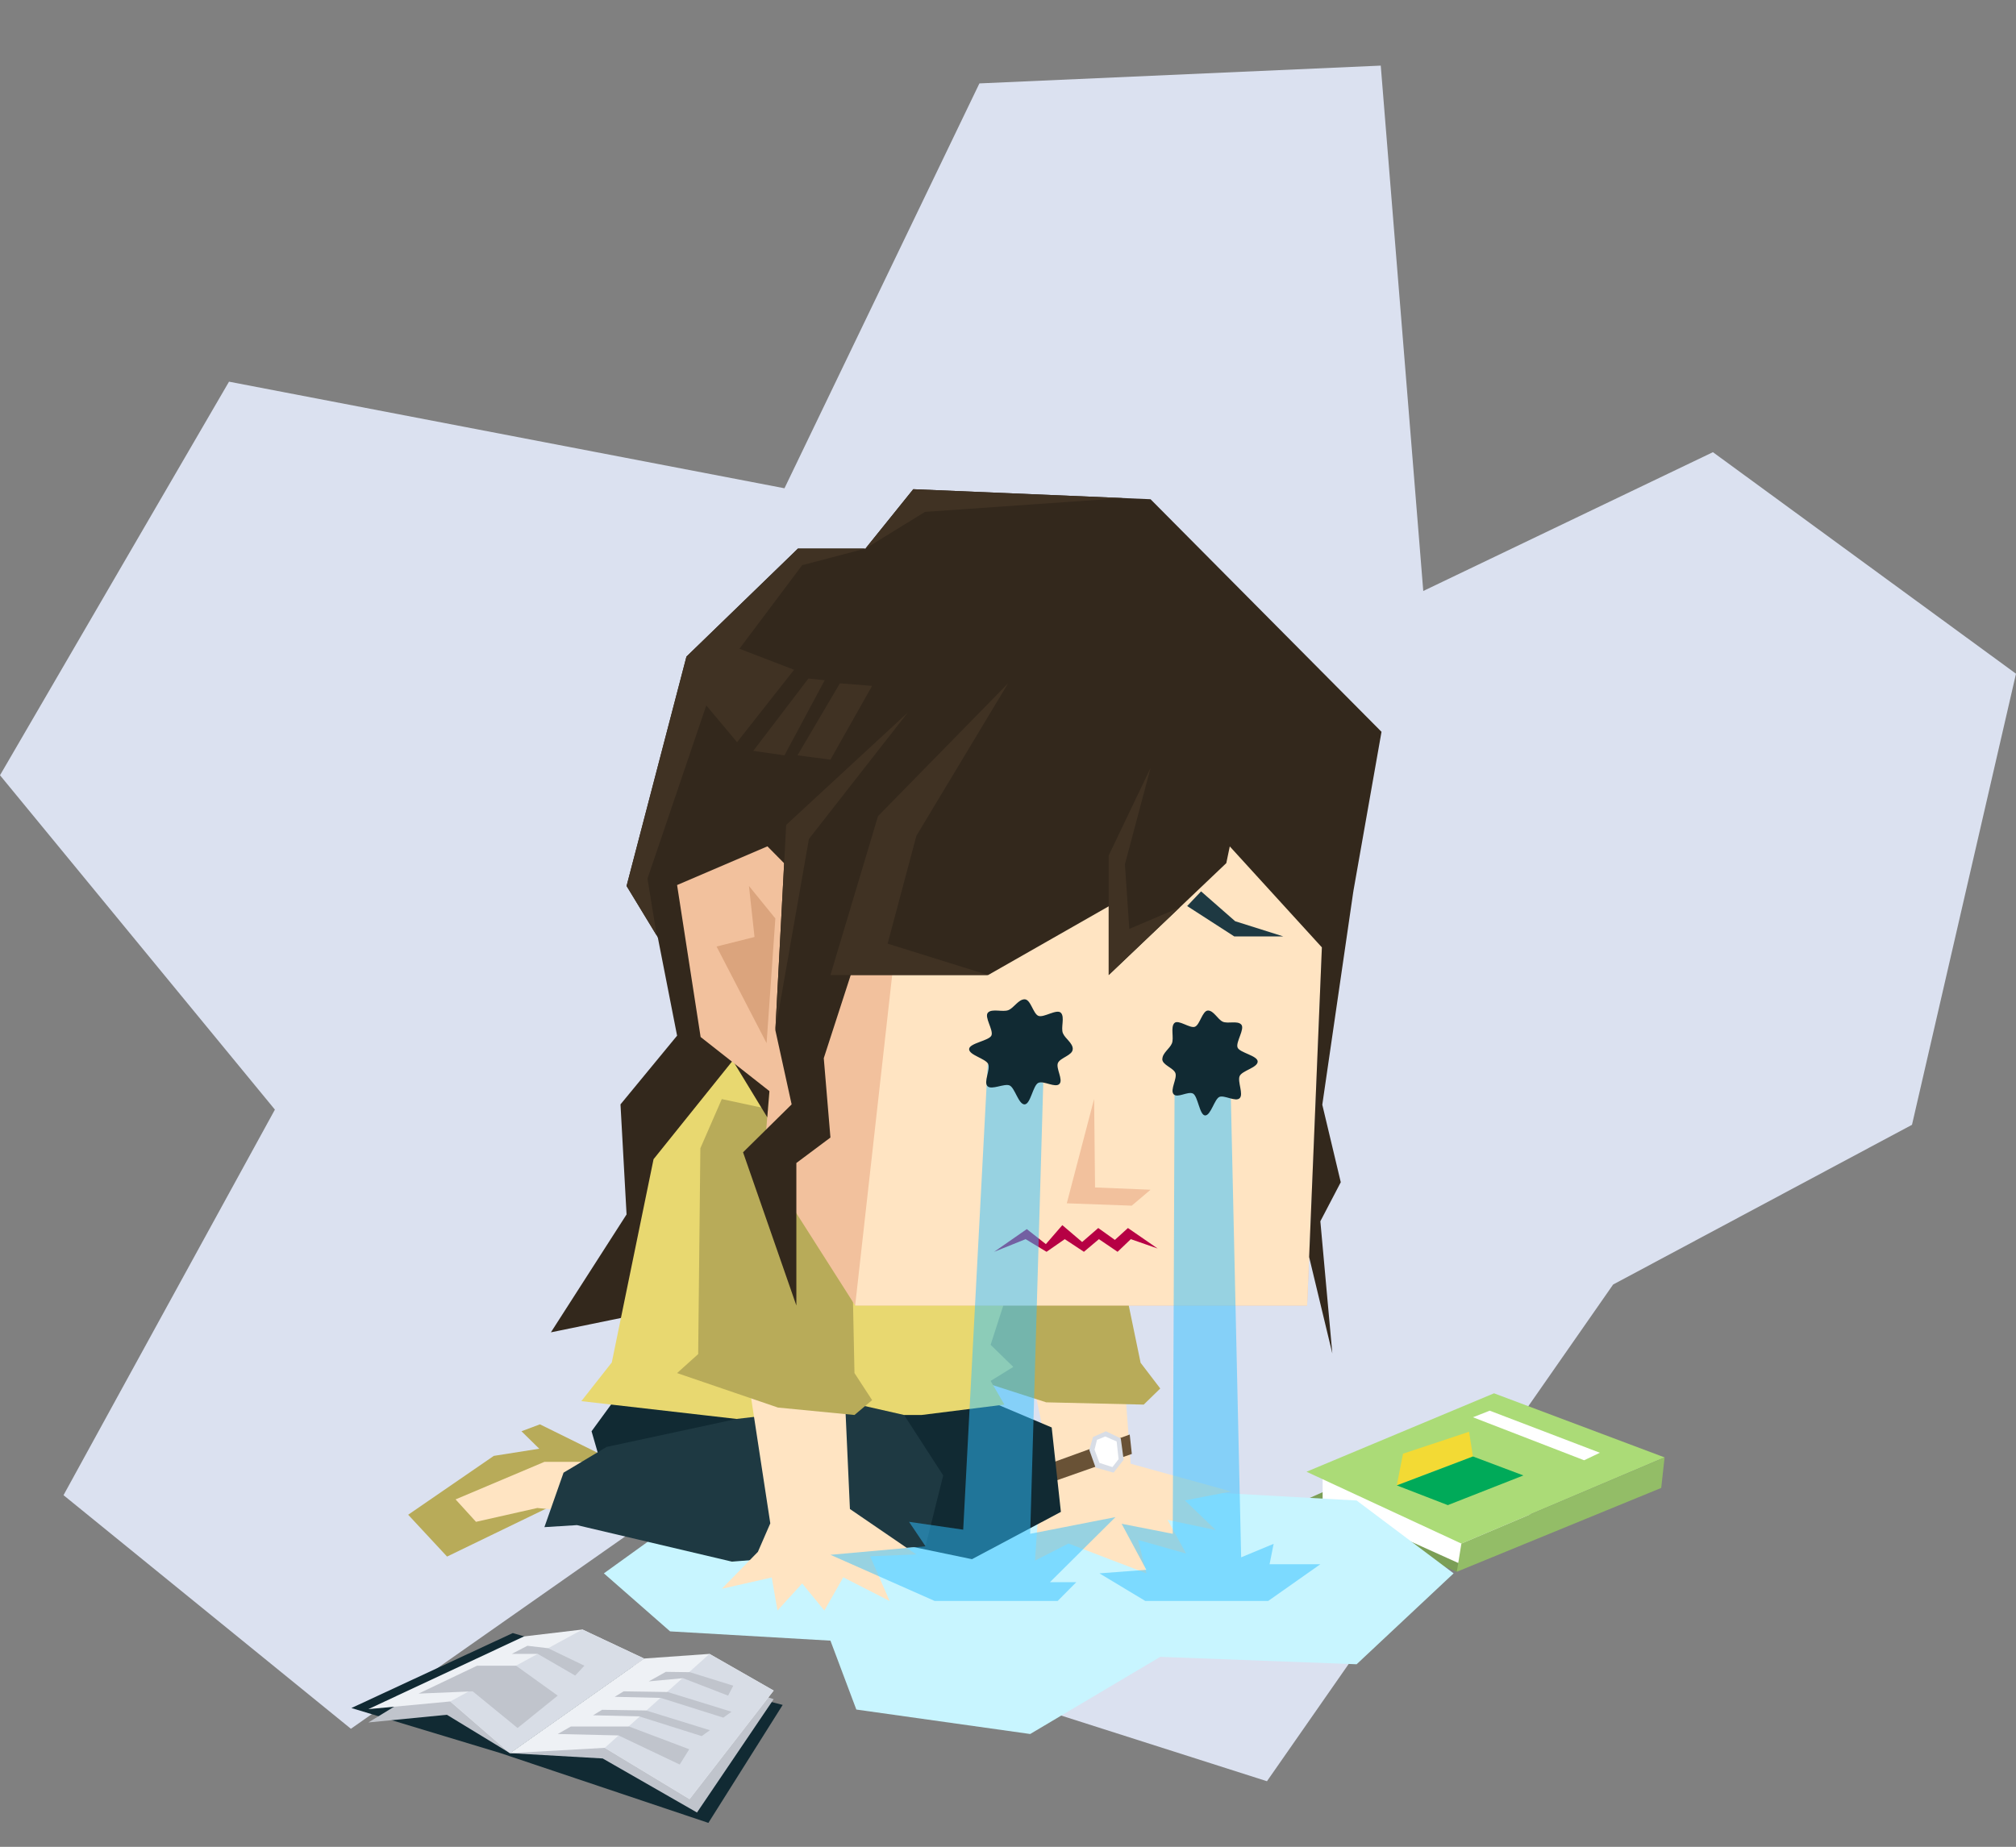 <svg xmlns="http://www.w3.org/2000/svg" id="_レイヤー_2" data-name="レイヤー 2" viewBox="0 0 239 219"><rect x="0" y="0" width="239" height="219" fill="#808080" stroke="none"/><defs><style>.cls-2{fill:#1e3942}.cls-3{fill:#403223}.cls-4{fill:#eef1f5}.cls-6{fill:#ffe4c2}.cls-8{fill:#b8ab59}.cls-9{fill:#33281c}.cls-12{fill:#c0c4cc}.cls-13{fill:#30c1ff;opacity:.5}.cls-15{fill:#fff}.cls-18{fill:#112a33}.cls-23{fill:#d8dde6}.cls-24{fill:#f2c19d}</style></defs><g id="_レイヤー_1-2" data-name="レイヤー 1"><path d="m203.07 53.62-34.34 16.46-5.04-62.3-47.58 2.11L93 57.9 27.15 45.26 0 91.93l32.59 39.65L7.53 177.3 41.6 205l61.61-43.21 6.54 36.52 40.45 12.91 41.04-58.9 35.43-18.94L239 79.89z" style="fill:#dbe1f0"/><path d="M0 0h239v219H0z" style="fill:none"/><path d="m153.82 178.27 9.31-4.14 18.55 6.66-8.97 5.59z" style="fill:#7b9e56"/><path d="M156.8 174.52v3.56l16.08 7.26 11.76-5.08z" class="cls-15"/><path d="m154.89 174.52 18.36 8.52 24.09-10.22-20.22-7.6z" style="fill:#abdb77"/><path d="m174.62 172.71-.46-2.93-7.83 2.6-.74 3.76z" style="fill:#f3da34"/><path d="m165.59 176.14 9.03-3.43 5.98 2.25-8.96 3.52z" style="fill:#00aa59"/><path d="m173.25 183.04-.54 3.34 24.23-9.94.4-3.62z" style="fill:#93bd67"/><path d="m174.62 168.06 1.99-.78 13.06 4.99-1.87.89z" class="cls-15"/><path d="m77.08 106.55 3.19 16.26-6.71 8.15.72 13.05-8.97 13.98 24.27-4.98 11.8-31.32z" class="cls-9"/><path d="m81.56 179.39-9.97 7.18 7.85 6.88 19.01 1.1 3.07 8.17 20.61 2.9 15.42-9.15 23.28.88 11.5-10.78-11.5-8.64-27.02-1.5-31.15-.76z" style="fill:#c8f5ff"/><path d="m140.47 177.92 5.48-1.06-11.91-3.29-.96-12.99-10.95 1.73 3.01 14.4-2.04 2.53-.4 5.82 3.97-2.03 9.25 3.54-1-3.96 5.69 1.61-2.19-3.99 5.72 1.21z" class="cls-6"/><path d="m117.15 130.35-3.92 7.54 3.35 22.83-2.33 2.42 9.78 3.15 11.56.27 1.96-1.91-2.33-3.05-3.61-17.44-6.56-12.72z" class="cls-8"/><path d="m124.47 173.54 9.46-3.43.25 2.3-9.27 3.26z" style="fill:#695236"/><path d="m131.11 169.72-1.54.69-.43 1.53.74 2.08 2.14.61 1.19-1.53-.34-2.53z" class="cls-23"/><path d="m71.59 172.64-7.58-3.74-2.19.82 2.11 2.07-5.39.85-10.15 6.98 4.61 4.96 13.67-6.62z" class="cls-8"/><path d="M70.65 173.35h-6.11l-10.53 4.45 2.42 2.66 7.27-1.64 4.69.46z" class="cls-6"/><path d="m73.57 165.01-3.44 4.71 1.72 5.95 28.71-1.04 6.62-6.84z" class="cls-18"/><path d="m113.08 164.36 11.6 4.91 1.09 10.01-10.54 5.61-19.39-4.03 7.37-16.5z" class="cls-18"/><path d="m107.18 167.79 4.64 7.17-2.1 8.4-22.95 1.82-18.37-4.33-3.86.24 2.27-6.46 5.1-3.05 26.65-5.74z" class="cls-2"/><path d="m91.7 119.75-14.22 17.71-4.95 24.1-3.61 4.59 18.4 2.11 14.44-1.7 5.42 1.23h2.08l9.81-1.23-1.63-2.81 2.69-1.66-2.69-2.62 5.31-16.46z" style="fill:#e8d870"/><path d="m100.06 163.46.7 15.48 7.88 5.39-5.49.21 2.32 5.31-5.5-2.81-2.24 3.94-2.63-3.21-2.93 3.21-.68-3.92-5.92 1.34 4.28-4.38 1.47-3.38-2.55-16.68z" class="cls-6"/><path d="m85.57 130.33-2.54 5.83-.26 24.41-2.5 2.25 11.96 4.09 9.07.88 2.09-1.76-2.09-3.21-.37-17.74L93.36 132z" class="cls-8"/><path d="m90.52 137.75 5.4-64.81 42.69 1.19 19.05 15.25-2.7 65.43h-53.58z" class="cls-24"/><path d="m157.66 89.38-48.86-.81-7.42 66.24h53.58z" class="cls-6"/><path d="m136.4 141.08-6.58-.27-.11-10.5-3.24 12.38 7.7.28z" class="cls-24"/><path d="m90.96 132.49-16.68-27.43 7.1-27.2L94.6 65.05h8l5.67-7.04 28.13 1.19 27.38 27.58-3.34 18.92-17-10.31-50.28 10.75z" class="cls-9"/><path d="m140.74 107.44 5.58 3.6h5.81l-5.7-1.8-4.04-3.54zm-14.02 0-5.59 3.6h-5.81l5.7-1.8 4.05-3.54z" class="cls-2"/><path d="m117.86 148.44 3.73-1.5 2.48 1.5 2.16-1.5 2.27 1.5 1.78-1.5 2.21 1.5 1.57-1.5 3.18 1.11-3.52-2.43-1.55 1.41-1.97-1.41-1.91 1.66-2.35-2-1.95 2.25-2.26-1.78z" style="fill:#b60044"/><path d="m117.1 126.14-2.91 55.25-6.42-.93 1.95 2.9-11.27 1.01 12.35 5.47h14.59l2.2-2.22h-3.12l7.77-7.72-10.11 1.98 1.55-53.47z" class="cls-13"/><path d="m145.83 126.14 1.31 58.53 3.85-1.6-.48 2.42h6.02l-6.18 4.35h-14.58l-5.43-3.27 5.56-.42-2.93-5.46 6.06 1.19.22-53.47z" class="cls-13"/><path d="M127.17 124.41c0 .73-1.48 1.01-1.75 1.64s.66 2 .17 2.49-1.83-.41-2.48-.14-.93 2.56-1.65 2.56-1.15-1.99-1.78-2.25-2.12.58-2.61.09.36-1.95.09-2.61-2.27-1.06-2.27-1.78 2.39-.99 2.65-1.63-.9-2.21-.41-2.71 1.76-.02 2.42-.29 1.19-1.28 1.92-1.28 1 1.7 1.63 1.96 2.18-.86 2.67-.36-.03 1.77.24 2.42 1.17 1.15 1.17 1.88Zm10.62 1.16c-.02.73 1.34 1.05 1.56 1.69s-.66 1.98-.22 2.49 1.69-.37 2.29-.08.78 2.58 1.45 2.6 1.11-1.96 1.7-2.2 1.93.63 2.4.15-.28-1.96-.01-2.61 2.12-1 2.14-1.72-2.17-1.05-2.39-1.69.89-2.19.45-2.7-1.62-.07-2.21-.35-1.06-1.31-1.73-1.32-.96 1.67-1.55 1.92-1.98-.91-2.45-.43-.02 1.77-.29 2.41-1.11 1.12-1.13 1.85Z" class="cls-18"/><path d="m95.9 105.34-4.92-4.98-10.71 4.59 2.79 18.02 8.85 6.96z" class="cls-24"/><path d="m90.88 123.7 1.04-14.79-3.13-3.85.66 6.05-4.5 1.13z" style="fill:#dba47d"/><path d="m123.37 83.17-15.64 11.24-10.07 31.07.79 9.41-4.04 3.02v16.9l-6.32-18.17 5.76-5.68-1.93-8.8 1.28-24.34 14.43-13.34zm33.16 11.31 3.91 11.22-3.68 25.3 2.19 9.19-2.42 4.63 1.42 15.68-2.75-11.44 1.51-36.72-11.5-12.61 2.85-13.68z" class="cls-9"/><path d="m119.51 81.03-15.42 15.75-5.64 18.84h18.7l14.29-8.15v8.15l13.94-13.27 4.65-22.32z" class="cls-9"/><path d="m119.51 81.03-15.42 15.75-5.64 18.84h18.7l-11.92-3.72 3.41-12.79zm-27.59 41.13 1.28-24.34 14.43-13.34-11.73 15zm44.48-31.1-4.96 10.38v14.18l8.41-8.01-5.97 2.54-.52-7.66zm-62.12 14 7.1-27.2L94.6 65.05h8l-7.5 1.97-7.44 9.91 6.48 2.49-6.76 8.59-3.65-4.36-6.97 20.54 1.1 6.76z" class="cls-3"/><path d="m95.84 80.46-6.54 8.58 3.7.53 4.77-8.91zm3.73.57 3.82.3-4.94 8.75-3.91-.51zm3.03-15.98 5.67-7.04 24.88 1.05-23.49 1.64z" class="cls-3"/><path d="m131.03 170.34-.98.4-.29 1.16.58 1.57 1.54.5.73-.94-.23-2.1z" class="cls-15"/><path d="m59.35 207.89-17.69-5.35 19.13-8.89 8.47 2.47 23.53 6.05-8.81 13.99z" class="cls-18"/><path d="m60.45 207.89 11 .63 11.18 6.41 9.09-13.44-5.77-1.95zm-12.18-6.45-4.6 2.81 9.31-.91 7.47 4.55-1.05-8.35z" class="cls-12"/><path d="m62.12 194.05-18.45 8.62 9.71-.91 7.07 6.13 15.91-11.22-7.31-3.44z" class="cls-4"/><path d="m60.45 207.89 11.25-.63 10.05 6.08 9.97-12.87-7.61-4.35-7.75.55z" class="cls-4"/><path d="m53.38 201.76 15.67-8.53 7.31 3.44-15.91 11.22zm18.32 5.5 10.05 6.08 9.97-12.87-7.61-4.35z" class="cls-23"/><path d="m66.12 205.62 7.21.17 7.25 3.45 1.13-1.81-7.14-2.7h-6.89zm4.19-2.22 5.47.13 7.41 2.34.97-.7-7.57-2.34-5.21-.08zm2.56-2.19 5.47.13 7.41 2.34.97-.7-7.57-2.34-5.21-.08zm4.04-1.83 4.06-.38 5.35 2.07.61-1.18-5.15-1.6-2.84-.04zm-27.29 1.45 6.42-.27 5.32 4.35 4.76-3.84-4.94-3.55h-4.62zm11.05-4.71h3.08l4.44 2.57 1.09-1.17-4.3-2.07-2.46-.29z" class="cls-12"/></g></svg>
